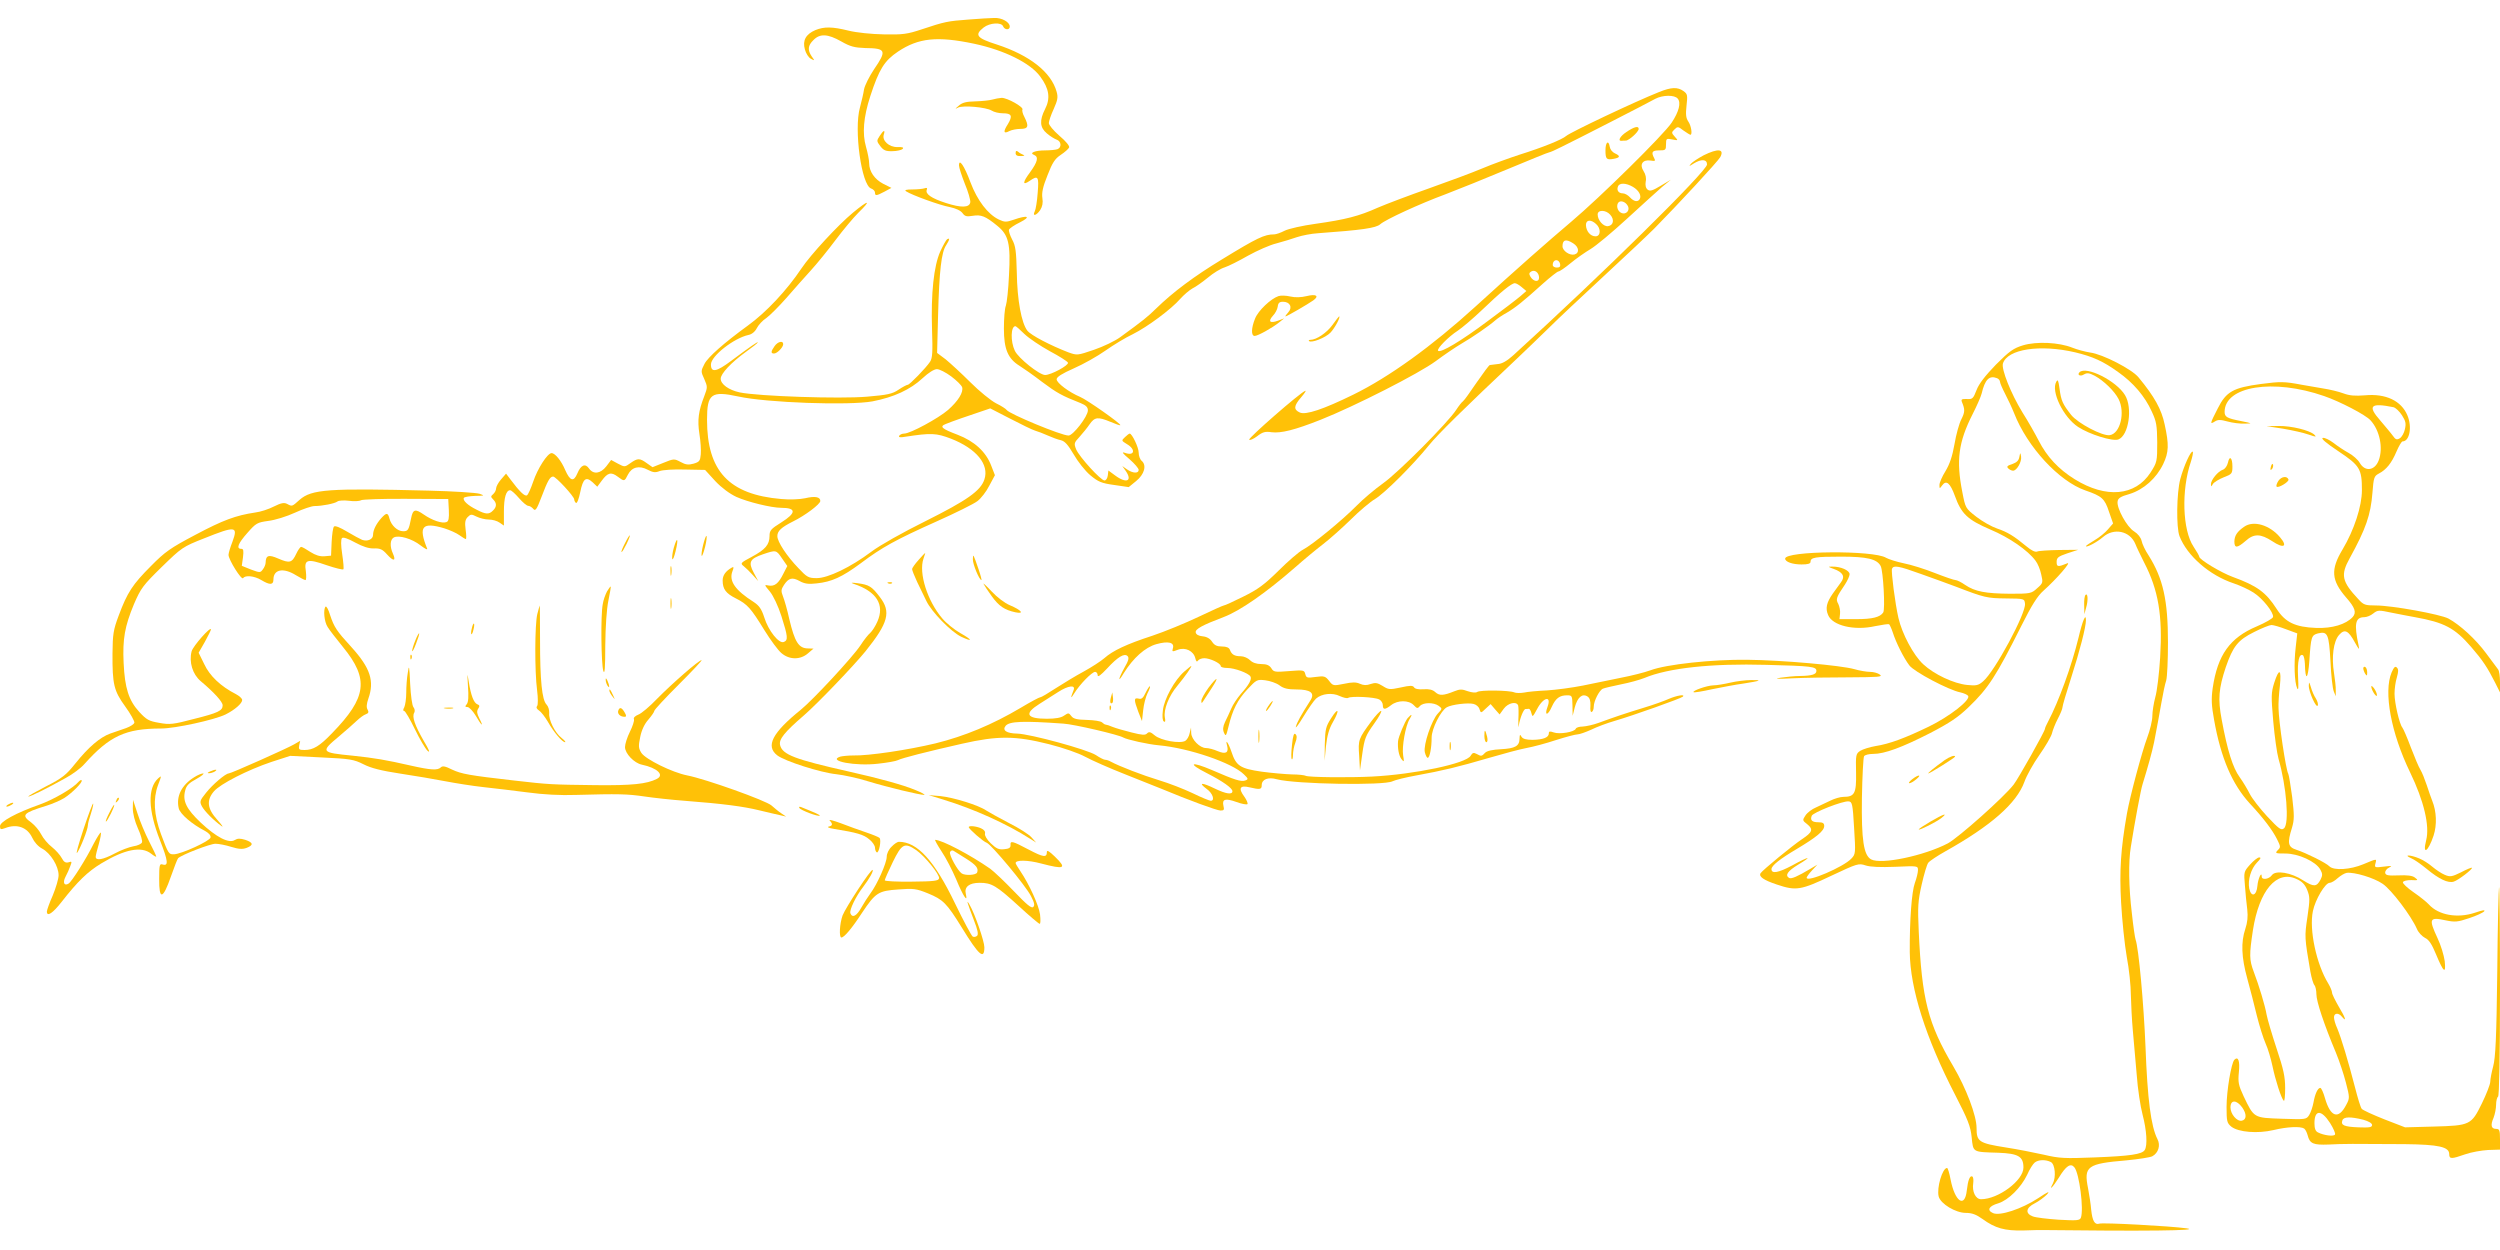 <?xml version="1.0" standalone="no"?>
<!DOCTYPE svg PUBLIC "-//W3C//DTD SVG 20010904//EN"
 "http://www.w3.org/TR/2001/REC-SVG-20010904/DTD/svg10.dtd">
<svg version="1.0" xmlns="http://www.w3.org/2000/svg"
 width="1280pt" height="640pt" viewBox="0 0 1280 640"
 preserveAspectRatio="xMidYMid meet">
<g transform="translate(0,640) scale(0.1,-0.1)"
fill="#ffc107" stroke="none">
<path d="M4960 6300 c-108 -8 -123 -11 -240 -50 -75 -25 -98 -28 -195 -26 -62
1 -140 9 -180 19 -85 21 -125 21 -170 3 -49 -21 -67 -53 -54 -99 5 -20 19 -42
31 -48 20 -11 20 -10 4 12 -22 33 -20 56 9 84 33 34 73 32 142 -7 47 -27 69
-32 123 -34 107 -1 111 -13 45 -109 -24 -36 -47 -82 -51 -102 -3 -21 -13 -63
-21 -93 -32 -113 8 -399 57 -415 11 -4 20 -13 20 -21 0 -18 7 -17 49 5 l35 19
-42 21 c-44 23 -72 63 -72 106 0 15 -7 52 -16 83 -20 69 -13 152 22 260 45
138 72 181 142 228 105 70 201 80 390 40 155 -33 288 -99 338 -168 46 -62 53
-111 25 -166 -30 -59 -27 -95 9 -125 16 -14 39 -28 50 -32 24 -8 27 -40 4 -49
-9 -3 -37 -6 -62 -6 -53 0 -84 -13 -58 -23 25 -10 19 -35 -20 -89 -39 -52 -40
-70 -2 -44 43 30 48 23 41 -61 -3 -43 -10 -86 -15 -95 -14 -28 9 -22 28 7 11
17 15 37 11 61 -4 26 2 57 26 116 25 65 38 85 68 105 21 14 40 31 43 38 3 8
-18 33 -50 60 -30 26 -54 55 -54 65 0 9 11 42 25 72 20 45 23 60 15 88 -28
101 -138 187 -306 242 -104 33 -116 49 -68 87 32 25 92 28 100 6 8 -19 34 -20
34 -1 0 23 -41 46 -80 44 -19 0 -78 -4 -130 -8z"/>
<path d="M8495 5929 c-128 -51 -454 -206 -476 -225 -20 -18 -118 -58 -239 -96
-52 -17 -138 -48 -190 -70 -52 -22 -176 -68 -275 -103 -99 -35 -216 -79 -260
-98 -98 -44 -165 -61 -320 -83 -66 -9 -137 -25 -157 -35 -21 -11 -45 -19 -54
-19 -50 0 -86 -17 -269 -129 -140 -85 -249 -166 -336 -251 -44 -43 -65 -60
-183 -146 -27 -20 -88 -49 -135 -65 -85 -29 -86 -29 -131 -13 -93 36 -191 87
-210 111 -30 39 -52 156 -54 298 -3 110 -6 136 -24 169 -11 21 -18 43 -16 50
3 7 28 24 57 38 59 30 38 38 -33 13 -38 -13 -46 -13 -76 1 -56 27 -110 97
-145 190 -32 86 -59 125 -59 87 0 -11 14 -53 30 -94 17 -40 29 -83 28 -94 -4
-29 -46 -30 -126 -4 -74 24 -105 46 -97 67 4 10 0 12 -11 8 -8 -3 -37 -6 -62
-6 -34 0 -43 -3 -32 -10 29 -19 172 -71 222 -80 33 -7 56 -18 66 -31 12 -17
21 -19 52 -14 43 7 65 -1 126 -51 58 -47 69 -91 60 -254 -3 -71 -11 -141 -16
-155 -6 -14 -10 -67 -10 -117 0 -105 20 -154 80 -191 19 -12 71 -48 115 -82
75 -56 101 -71 198 -109 27 -11 37 -21 37 -37 0 -31 -76 -129 -99 -129 -37 0
-304 111 -317 131 -3 5 -27 21 -54 34 -27 14 -86 62 -132 108 -46 46 -103 98
-126 117 l-44 33 5 196 c6 224 17 320 41 355 18 29 21 40 5 31 -5 -4 -21 -32
-35 -63 -33 -74 -48 -214 -42 -399 4 -116 2 -147 -10 -165 -21 -32 -105 -118
-114 -118 -5 0 -26 -11 -47 -25 -32 -22 -57 -27 -162 -36 -137 -12 -557 2
-652 22 -56 12 -97 42 -97 70 0 26 54 83 127 136 34 24 63 47 63 50 0 5 -38
-21 -137 -95 -76 -57 -103 -61 -103 -18 0 43 118 135 192 151 17 3 34 17 43
35 8 16 30 40 49 52 18 13 64 59 102 102 38 44 95 108 126 142 31 34 88 104
126 155 39 52 91 114 116 139 70 68 55 69 -27 1 -75 -62 -216 -214 -264 -286
-75 -112 -180 -224 -274 -292 -121 -88 -204 -161 -222 -196 -19 -37 -19 -39
-1 -78 17 -39 17 -42 0 -87 -30 -77 -36 -122 -25 -194 6 -36 9 -84 7 -104 -3
-34 -7 -39 -37 -48 -26 -7 -40 -6 -67 9 -32 17 -34 17 -88 -5 l-55 -22 -30 21
c-36 26 -46 26 -83 0 -29 -21 -30 -21 -64 -3 l-35 19 -25 -33 c-30 -38 -66
-42 -88 -11 -19 28 -42 19 -60 -25 -19 -45 -37 -39 -62 17 -20 48 -52 87 -70
87 -21 0 -72 -80 -94 -146 -12 -35 -26 -67 -32 -70 -11 -7 -38 19 -85 82 l-22
29 -26 -30 c-14 -16 -25 -37 -25 -46 0 -9 -7 -22 -15 -29 -13 -11 -13 -14 0
-27 19 -19 19 -38 -1 -57 -20 -21 -37 -20 -83 4 -47 23 -73 48 -66 61 4 5 30
9 58 10 49 1 50 1 22 11 -16 5 -133 13 -260 16 -514 13 -599 7 -661 -47 -39
-35 -38 -35 -64 -21 -15 8 -31 5 -67 -13 -27 -14 -70 -28 -96 -31 -100 -15
-165 -39 -306 -114 -129 -68 -156 -87 -228 -160 -94 -94 -121 -135 -165 -253
-28 -74 -31 -97 -32 -194 -1 -159 7 -192 65 -272 27 -37 48 -75 47 -83 -2 -8
-21 -20 -43 -28 -22 -8 -58 -20 -81 -28 -52 -19 -111 -69 -179 -154 -47 -59
-67 -74 -149 -116 -52 -27 -93 -50 -91 -52 4 -4 96 41 192 95 35 19 78 51 95
71 129 144 211 182 393 182 71 0 273 44 330 72 48 24 85 57 85 74 0 8 -15 21
-32 30 -78 40 -134 93 -162 153 l-29 59 32 56 c17 31 31 59 31 63 0 19 -92
-85 -99 -112 -14 -55 5 -117 46 -152 68 -57 113 -106 113 -124 0 -28 -23 -39
-147 -70 -106 -28 -124 -30 -178 -20 -53 9 -65 16 -102 56 -54 59 -74 122 -80
250 -6 124 6 189 53 302 35 81 46 96 142 190 102 99 106 103 218 147 160 64
174 63 144 -18 -11 -28 -20 -58 -20 -67 0 -24 67 -132 75 -119 10 16 57 12 93
-10 43 -26 62 -26 62 3 0 52 51 62 115 22 22 -13 44 -25 49 -25 4 0 5 20 2 45
-10 61 7 66 107 31 44 -15 82 -24 85 -21 3 3 0 38 -6 78 -7 46 -7 75 -1 82 6
6 30 -2 68 -23 39 -21 70 -31 96 -30 31 1 43 -4 67 -31 33 -37 47 -34 30 4
-17 37 -15 72 4 83 25 14 94 -6 138 -41 21 -16 36 -24 33 -16 -46 114 -26 138
88 104 28 -9 62 -24 77 -35 15 -11 30 -20 33 -20 3 0 3 22 -1 48 -5 38 -2 52
11 65 15 15 19 15 45 2 16 -8 44 -15 62 -15 19 0 44 -7 56 -16 l22 -15 0 71
c0 72 11 110 32 110 6 0 26 -18 45 -40 19 -22 40 -40 48 -40 7 0 18 -7 25 -15
11 -14 18 -4 43 62 31 82 43 103 59 103 14 0 108 -102 108 -117 0 -6 4 -14 9
-18 6 -3 15 22 22 56 14 69 29 81 64 49 l23 -22 23 31 c30 41 48 46 81 21 35
-26 35 -26 53 10 20 39 58 48 101 25 27 -14 39 -16 61 -7 15 6 74 10 130 8
l103 -2 52 -57 c33 -35 74 -65 108 -81 57 -26 180 -56 230 -56 78 0 78 -26 0
-75 -53 -33 -60 -41 -60 -69 0 -45 -22 -70 -91 -107 -58 -31 -60 -33 -41 -48
11 -9 32 -29 47 -46 l27 -30 -23 43 c-29 54 -20 71 47 94 68 23 68 23 98 -21
l27 -39 -20 -39 c-25 -51 -45 -66 -75 -61 -24 5 -24 5 6 -31 17 -21 42 -73 59
-126 33 -104 35 -123 12 -132 -25 -10 -79 58 -100 126 -14 43 -26 60 -53 78
-96 61 -129 108 -110 158 8 20 7 25 -3 19 -32 -18 -47 -40 -47 -66 0 -44 16
-66 68 -92 59 -30 76 -49 146 -163 31 -50 70 -103 87 -117 41 -35 97 -35 136
-1 l28 24 -27 1 c-49 0 -69 33 -97 151 -10 46 -25 98 -32 115 -11 28 -10 36 5
59 24 36 42 41 80 20 25 -14 46 -17 87 -12 77 8 130 32 226 103 109 82 178
120 390 215 96 43 189 89 207 103 18 13 46 49 61 79 l29 54 -19 49 c-27 71
-86 125 -172 158 -82 31 -94 42 -61 55 31 13 123 45 181 64 l47 16 103 -53
c56 -29 113 -57 127 -61 14 -4 43 -15 65 -25 22 -10 52 -21 67 -24 20 -5 36
-23 65 -72 21 -37 59 -85 85 -107 41 -34 57 -41 122 -50 l75 -11 38 31 c42 34
55 80 29 103 -9 7 -16 26 -16 43 0 26 -34 97 -46 97 -3 0 -14 -8 -24 -18 -19
-18 -19 -18 10 -36 46 -27 39 -62 -9 -45 -20 7 -16 0 22 -32 26 -23 47 -47 47
-55 0 -19 -30 -18 -60 3 l-24 17 17 -24 c37 -53 5 -68 -54 -24 l-34 25 -3 -25
c-2 -15 -9 -26 -17 -26 -19 0 -129 121 -145 159 -12 30 -11 34 17 64 16 18 40
47 52 65 26 37 42 39 107 12 26 -11 48 -19 50 -17 6 6 -170 130 -206 145 -55
23 -120 71 -120 90 0 12 27 29 88 56 48 21 121 62 162 91 41 29 104 67 140 84
76 38 197 128 243 181 18 20 46 44 62 53 17 8 53 34 80 56 27 23 65 46 85 52
19 6 73 33 120 60 47 26 112 55 146 63 33 9 80 23 105 32 24 8 73 18 109 20
220 16 295 26 317 46 27 24 203 105 333 153 63 24 207 82 319 129 113 47 208
86 213 86 4 0 34 13 65 29 74 36 439 223 478 245 38 20 99 21 115 1 18 -21 6
-67 -31 -123 -42 -63 -366 -382 -514 -507 -124 -105 -273 -236 -490 -434 -224
-204 -442 -361 -625 -451 -155 -76 -245 -106 -275 -92 -33 15 -31 34 7 78 18
21 27 35 21 33 -25 -8 -293 -242 -287 -250 3 -5 21 3 40 17 28 22 42 26 74 21
49 -6 118 11 252 64 174 69 504 237 589 300 43 32 102 72 131 89 57 33 141 91
173 119 11 10 38 28 60 40 44 26 82 56 185 149 38 34 74 62 79 62 6 0 34 19
63 43 29 24 75 56 102 72 27 16 110 85 185 154 75 69 157 143 181 164 l45 37
-52 -31 c-43 -26 -55 -29 -67 -20 -10 8 -13 23 -10 41 4 17 0 37 -11 54 -22
34 -5 60 36 54 24 -4 26 -2 18 13 -16 30 -10 39 26 39 33 0 35 2 35 31 0 30 2
31 32 25 31 -6 31 -6 13 14 -17 19 -18 22 -2 37 16 16 19 16 46 -5 17 -12 33
-22 36 -22 11 0 4 47 -11 68 -12 18 -14 36 -9 81 6 54 5 60 -16 75 -30 21 -62
20 -124 -5z m-134 -486 c30 -18 45 -45 34 -63 -10 -16 -30 -12 -50 10 -10 11
-26 20 -36 20 -22 0 -33 16 -25 35 7 20 41 19 77 -2z m-28 -95 c16 -24 -8 -51
-34 -37 -19 10 -25 39 -12 53 11 11 35 3 46 -16z m-89 -47 c23 -25 17 -55 -11
-59 -23 -3 -53 30 -53 60 0 25 42 24 64 -1z m-72 -48 c26 -23 24 -63 -3 -63
-26 0 -48 26 -49 58 0 27 25 30 52 5z m-117 -99 c30 -19 33 -50 6 -57 -25 -6
-61 19 -61 42 0 34 18 39 55 15z m-67 -107 c2 -12 -3 -17 -17 -17 -12 0 -21 6
-21 13 0 31 32 34 38 4z m-108 -69 c0 -24 -28 -21 -44 5 -8 14 -8 20 4 27 18
11 40 -6 40 -32z m-89 -48 l24 -20 -30 -26 c-16 -14 -92 -72 -168 -128 -136
-102 -242 -165 -254 -152 -9 9 54 73 101 103 21 14 78 62 125 107 96 92 150
136 167 136 7 0 22 -9 35 -20z m-2546 -240 c23 -22 81 -61 130 -88 49 -26 90
-52 93 -59 4 -14 -87 -63 -117 -63 -29 0 -137 86 -155 124 -23 48 -21 126 3
126 3 0 24 -18 46 -40z m-375 -217 c28 -21 52 -45 56 -55 8 -26 -20 -71 -72
-117 -50 -43 -193 -121 -225 -121 -10 0 -21 -5 -25 -11 -5 -8 5 -10 32 -5 132
20 157 19 233 -10 130 -51 197 -132 171 -209 -19 -58 -89 -107 -303 -214 -115
-57 -234 -124 -276 -156 -105 -79 -222 -135 -279 -135 -42 0 -50 4 -94 51 -59
61 -108 135 -108 164 0 26 20 45 80 75 63 31 140 89 140 105 0 21 -27 26 -78
14 -27 -6 -79 -8 -122 -4 -268 23 -380 143 -380 406 0 133 21 149 160 119 144
-32 568 -47 687 -25 109 21 194 60 257 119 30 28 59 46 73 46 13 0 46 -17 73
-37z m-2572 -684 c2 -43 -1 -58 -12 -62 -22 -9 -74 9 -117 39 -43 30 -55 27
-64 -19 -12 -61 -16 -67 -41 -67 -29 0 -61 30 -70 65 -8 31 -15 31 -41 3 -27
-30 -43 -62 -43 -87 0 -22 -28 -35 -56 -25 -10 4 -45 23 -77 42 -35 21 -61 32
-67 26 -5 -5 -10 -40 -12 -79 l-3 -70 -33 -3 c-24 -2 -46 5 -73 22 -21 14 -42
26 -47 26 -5 0 -16 -16 -25 -35 -22 -47 -34 -50 -92 -25 -50 22 -64 17 -65
-21 0 -8 -6 -24 -14 -34 -13 -18 -15 -18 -61 -1 l-47 19 6 43 c4 35 3 44 -9
44 -27 0 -16 28 32 82 44 50 50 53 107 61 34 4 95 23 136 42 41 19 86 34 100
34 40 0 104 13 117 23 7 6 34 7 60 4 26 -4 54 -2 62 3 7 4 111 8 230 7 l216
-1 3 -56z"/>
<path d="M5080 5890 c-14 -4 -53 -8 -86 -9 -47 -1 -67 -6 -85 -22 -20 -17 -21
-19 -4 -10 27 13 144 2 172 -15 12 -8 38 -14 57 -14 46 0 52 -13 26 -56 -25
-39 -22 -51 8 -35 12 6 37 11 56 11 41 0 45 13 21 61 -9 16 -13 34 -10 38 7
13 -79 61 -107 60 -13 -1 -34 -5 -48 -9z"/>
<path d="M8327 5724 c-33 -22 -46 -47 -24 -45 4 1 13 1 21 1 16 0 66 45 66 60
0 17 -23 11 -63 -16z"/>
<path d="M4504 5704 c-16 -24 -16 -27 3 -52 17 -22 28 -27 62 -26 23 0 47 6
52 11 8 8 0 11 -26 10 -43 -1 -80 33 -70 64 9 27 -2 23 -21 -7z"/>
<path d="M8220 5631 c0 -46 5 -51 43 -44 33 6 34 15 5 28 -13 6 -24 20 -26 33
-6 37 -22 25 -22 -17z"/>
<path d="M5200 5616 c0 -11 8 -16 28 -15 15 0 21 3 12 6 -8 3 -21 10 -27 16
-9 7 -13 5 -13 -7z"/>
<path d="M8723 5605 c-28 -15 -57 -34 -65 -43 -12 -15 -11 -15 14 1 39 24 68
22 68 -5 0 -34 -542 -568 -992 -977 -32 -29 -58 -44 -80 -45 -18 -2 -36 -4
-40 -5 -4 0 -34 -41 -68 -90 -33 -49 -64 -92 -70 -96 -6 -4 -21 -23 -34 -43
-41 -64 -294 -319 -374 -376 -42 -30 -104 -82 -137 -116 -74 -75 -228 -201
-275 -225 -19 -10 -75 -58 -124 -107 -73 -72 -106 -96 -181 -133 -50 -25 -94
-45 -99 -45 -4 0 -62 -26 -129 -58 -67 -32 -174 -76 -237 -97 -132 -43 -202
-76 -246 -115 -17 -15 -65 -46 -105 -68 -41 -22 -105 -61 -144 -86 -38 -25
-73 -46 -79 -46 -5 0 -50 -24 -100 -54 -145 -86 -287 -145 -436 -182 -142 -34
-343 -64 -421 -62 -25 0 -55 -3 -67 -6 -69 -22 79 -50 195 -36 46 5 91 13 100
18 22 11 143 42 328 84 185 42 274 41 445 -2 74 -19 150 -45 187 -65 33 -18
126 -59 205 -90 78 -31 163 -65 188 -75 134 -56 281 -110 299 -110 18 0 20 4
15 24 -8 35 10 40 66 20 27 -10 53 -15 57 -11 3 4 -4 21 -16 38 -32 43 -23 60
26 48 55 -13 63 -11 63 11 0 30 33 43 78 30 95 -25 549 -33 592 -10 12 6 67
20 123 30 132 24 212 43 372 90 72 21 157 44 190 50 33 6 101 24 152 41 50 16
100 29 110 29 10 0 41 11 70 24 28 14 82 34 120 45 96 28 340 115 349 124 14
14 -31 6 -71 -11 -22 -10 -80 -31 -130 -46 -95 -29 -148 -47 -230 -77 -27 -10
-64 -18 -82 -19 -17 0 -33 -5 -35 -11 -6 -17 -84 -30 -113 -19 -20 7 -25 6
-25 -5 0 -21 -29 -32 -83 -33 -34 0 -50 5 -57 16 -8 14 -9 12 -10 -9 0 -39
-22 -51 -95 -55 -42 -2 -71 -8 -81 -18 -18 -19 -20 -19 -44 -6 -15 8 -21 6
-30 -9 -21 -40 -288 -96 -505 -107 -119 -6 -328 -4 -340 4 -5 3 -37 7 -70 7
-33 1 -103 7 -155 14 -110 16 -131 29 -155 102 -16 47 -33 70 -22 30 9 -35 -7
-44 -48 -27 -20 9 -47 16 -60 16 -32 0 -75 44 -76 77 l-1 28 -7 -29 c-3 -16
-13 -33 -22 -39 -26 -16 -125 1 -157 28 -21 18 -29 20 -39 10 -9 -10 -25 -9
-80 5 -37 9 -81 22 -96 28 -16 7 -32 12 -36 12 -4 0 -12 5 -18 11 -7 7 -42 12
-78 13 -52 1 -70 6 -80 20 -13 17 -15 17 -37 2 -15 -11 -44 -16 -88 -16 -105
0 -118 26 -38 76 24 15 67 43 96 61 51 33 90 38 79 10 -17 -42 -16 -48 3 -17
29 47 91 110 107 110 7 0 13 -8 13 -17 0 -12 15 -1 48 34 55 60 89 80 105 64
9 -9 5 -24 -16 -60 -33 -60 -35 -81 -3 -27 48 77 109 132 167 148 61 17 94 9
84 -22 -5 -17 -3 -18 25 -7 39 15 81 -6 90 -43 4 -17 8 -21 14 -12 4 6 18 12
32 12 29 0 84 -26 84 -40 0 -6 15 -10 34 -10 37 0 107 -26 118 -43 9 -14 -7
-43 -49 -90 -18 -21 -41 -55 -49 -75 -9 -20 -23 -52 -32 -69 -11 -24 -12 -39
-5 -55 9 -20 11 -17 23 32 21 87 46 136 97 191 46 49 49 51 91 46 24 -3 57
-14 73 -26 21 -16 43 -21 87 -21 72 0 95 -18 72 -55 -50 -78 -69 -113 -75
-135 -4 -14 13 9 38 50 25 41 54 83 65 93 29 26 84 32 122 13 18 -8 37 -13 43
-9 16 10 136 4 158 -8 11 -5 19 -19 19 -29 0 -25 11 -25 43 0 33 26 90 26 115
0 17 -18 20 -19 32 -5 16 19 70 20 96 1 19 -14 19 -15 -4 -39 -32 -34 -75
-161 -67 -198 4 -16 10 -29 15 -29 10 0 20 51 20 104 0 45 47 138 78 155 25
14 108 24 136 17 14 -3 28 -15 31 -27 7 -21 7 -21 32 3 l25 23 23 -27 23 -26
21 29 c22 30 65 40 74 17 2 -7 3 -40 1 -73 -1 -33 0 -46 2 -30 7 41 25 85 35
85 5 0 12 0 17 1 4 0 10 -10 13 -23 5 -21 7 -19 28 20 33 64 77 73 54 12 -17
-46 2 -45 22 1 20 44 40 59 79 59 25 0 26 -3 27 -52 l1 -53 11 44 c14 51 38
72 65 55 12 -8 16 -23 15 -48 -2 -22 1 -34 7 -31 6 3 10 15 10 27 0 29 29 85
47 92 9 4 50 13 92 22 42 8 96 23 121 33 122 51 344 75 623 67 232 -6 257 -9
257 -31 0 -18 -23 -25 -83 -26 -29 0 -74 -5 -102 -9 -35 -6 -17 -7 60 -3 61 3
191 5 289 5 155 1 177 2 161 14 -10 8 -33 14 -50 14 -17 0 -54 6 -81 14 -67
19 -366 46 -549 48 -176 2 -413 -23 -495 -54 -30 -11 -98 -28 -150 -38 -52
-11 -140 -29 -195 -40 -55 -11 -138 -22 -185 -25 -47 -2 -100 -7 -117 -11 -18
-3 -41 -3 -50 1 -25 11 -176 13 -190 2 -7 -5 -27 -3 -48 4 -29 11 -41 11 -68
0 -57 -23 -77 -24 -98 -5 -14 13 -32 17 -61 15 -25 -2 -44 2 -48 10 -7 10 -20
10 -69 -1 -56 -12 -62 -11 -92 8 -26 16 -37 18 -61 10 -21 -8 -37 -7 -55 1
-20 9 -39 9 -81 0 -55 -11 -57 -11 -77 15 -19 24 -25 26 -69 20 -43 -6 -48 -5
-53 15 -5 20 -9 21 -83 15 -73 -6 -79 -5 -91 15 -10 15 -24 21 -51 21 -25 0
-45 7 -58 20 -11 11 -32 20 -47 20 -33 0 -47 9 -56 33 -4 11 -17 17 -41 17
-25 0 -38 6 -50 24 -10 16 -27 26 -48 28 -21 2 -34 9 -36 20 -3 17 33 37 144
79 84 32 216 124 365 254 44 39 108 92 142 118 34 26 98 83 142 126 44 44 100
91 125 106 50 30 193 173 276 275 46 57 176 185 453 446 40 38 112 107 160
154 47 47 174 166 281 265 107 99 224 209 260 245 124 126 327 345 338 366 22
42 -12 45 -85 9z m-3278 -2910 c53 -3 284 -57 306 -71 19 -11 126 -35 183 -40
153 -14 376 -90 435 -149 23 -22 23 -25 7 -31 -21 -8 -55 3 -170 53 -110 47
-129 36 -26 -16 80 -41 130 -76 130 -92 0 -19 -33 -14 -89 13 -68 33 -89 33
-42 -2 30 -21 43 -60 20 -60 -6 0 -48 17 -93 39 -44 21 -121 51 -171 66 -83
25 -205 72 -247 95 -10 6 -23 10 -30 10 -6 0 -28 11 -47 24 -43 28 -335 108
-403 110 -55 1 -78 17 -59 40 20 23 88 26 296 11z"/>
<path d="M6690 4884 c-28 -7 -59 -8 -84 -2 -21 5 -48 6 -60 2 -39 -13 -104
-74 -120 -115 -20 -49 -21 -89 -2 -89 16 0 90 41 126 70 l25 20 -32 -12 c-41
-15 -52 -4 -26 25 12 12 23 33 25 47 2 19 9 25 27 25 36 0 50 -29 27 -54 -11
-12 -17 -21 -14 -21 7 0 115 63 142 82 32 23 15 34 -34 22z"/>
<path d="M6822 4736 c-29 -40 -82 -76 -113 -76 -7 0 -10 -3 -7 -6 12 -12 85
17 110 43 23 24 54 83 44 83 -1 0 -17 -20 -34 -44z"/>
<path d="M3966 4628 c-20 -28 -20 -38 -3 -38 16 0 47 32 47 48 0 20 -28 13
-44 -10z"/>
<path d="M10358 4632 c-49 -15 -69 -29 -139 -99 -55 -57 -87 -98 -99 -130 -17
-44 -21 -48 -50 -46 -26 1 -30 -2 -25 -15 16 -39 16 -51 -3 -89 -11 -21 -27
-79 -35 -127 -11 -63 -25 -103 -46 -138 -17 -27 -31 -59 -31 -71 0 -20 1 -20
14 -2 21 29 41 12 65 -54 33 -92 65 -122 181 -172 98 -41 193 -107 232 -160
11 -14 24 -45 29 -70 10 -42 9 -45 -21 -71 -29 -27 -35 -28 -138 -28 -125 1
-180 11 -230 45 -20 14 -42 25 -50 25 -7 0 -54 16 -105 36 -50 20 -123 43
-160 50 -38 8 -78 21 -90 28 -63 40 -517 36 -517 -4 0 -17 38 -30 84 -30 33 0
46 4 46 14 0 22 24 26 156 26 133 0 184 -12 203 -48 13 -24 24 -222 13 -238
-16 -24 -55 -34 -137 -34 l-87 0 3 28 c2 15 -3 37 -9 50 -14 24 -10 34 34 99
13 20 24 44 24 53 0 20 -47 40 -89 39 -24 0 -23 -1 8 -12 47 -17 59 -39 37
-68 -9 -13 -28 -39 -42 -58 -32 -46 -39 -75 -24 -110 22 -54 133 -81 240 -57
36 7 68 12 72 10 3 -2 12 -21 19 -42 16 -51 56 -131 85 -169 25 -33 201 -126
261 -138 18 -4 36 -12 40 -18 13 -21 -96 -106 -201 -157 -122 -59 -202 -89
-274 -100 -29 -5 -64 -16 -77 -24 -23 -15 -24 -20 -22 -112 2 -106 -7 -124
-65 -124 -16 0 -46 -9 -66 -19 -20 -10 -54 -26 -74 -35 -20 -8 -45 -27 -54
-41 -16 -24 -16 -26 9 -45 32 -26 27 -41 -26 -76 -48 -32 -203 -159 -213 -175
-10 -17 15 -35 84 -58 98 -33 122 -29 278 45 134 63 140 65 176 53 25 -8 75
-10 152 -7 115 5 116 5 116 -17 0 -12 -7 -42 -16 -66 -16 -44 -27 -190 -26
-354 2 -187 82 -440 232 -730 66 -128 79 -161 85 -218 8 -78 3 -75 136 -79
103 -4 129 -19 129 -76 0 -66 -129 -162 -217 -162 -28 0 -47 39 -40 83 2 15 0
30 -4 33 -13 8 -23 -18 -29 -71 -10 -93 -61 -58 -83 56 -6 32 -14 59 -18 59
-24 0 -54 -102 -43 -146 10 -38 87 -84 139 -84 31 0 53 -8 85 -31 66 -48 114
-61 210 -59 47 2 101 3 120 2 480 -6 801 -3 715 9 -87 12 -427 30 -446 24 -24
-8 -36 14 -42 70 -2 28 -10 77 -16 110 -23 114 -5 127 197 144 61 6 121 15
132 21 31 17 43 56 26 88 -33 65 -51 203 -61 472 -9 219 -35 507 -51 550 -3 8
-12 69 -19 135 -16 132 -18 263 -5 340 20 126 51 293 60 320 27 87 49 166 59
215 20 105 22 115 37 200 8 47 19 99 25 116 5 17 9 104 9 195 0 216 -25 327
-99 445 -17 25 -33 59 -36 75 -4 17 -19 36 -38 48 -37 22 -90 119 -85 153 2
17 15 26 62 39 71 22 137 80 172 154 28 59 30 98 7 202 -16 77 -52 142 -133
240 -33 42 -185 120 -248 128 -26 4 -67 15 -92 25 -67 27 -182 33 -252 12z
m267 -36 c91 -22 144 -46 220 -101 77 -54 137 -124 172 -202 24 -51 27 -71 28
-158 0 -98 -1 -102 -34 -154 -78 -121 -228 -134 -388 -35 -84 52 -143 116
-185 198 -17 33 -54 99 -84 146 -58 95 -108 220 -99 249 23 74 191 99 370 57z
m-401 -132 c9 -3 16 -12 16 -19 0 -6 12 -34 26 -61 14 -27 35 -71 46 -99 68
-174 230 -349 365 -396 84 -29 99 -41 121 -109 l21 -60 -26 -30 c-14 -17 -45
-42 -69 -56 -24 -14 -44 -28 -44 -30 0 -10 57 20 87 46 56 49 138 32 166 -35
6 -16 27 -59 45 -95 73 -141 95 -271 82 -486 -5 -82 -16 -174 -25 -204 -8 -30
-15 -74 -15 -96 0 -23 -12 -73 -26 -110 -27 -72 -89 -303 -104 -389 -32 -182
-39 -293 -30 -455 5 -91 18 -216 29 -279 12 -62 21 -150 21 -195 1 -44 5 -126
10 -181 5 -55 14 -158 20 -228 5 -71 19 -163 30 -204 21 -80 26 -158 11 -181
-13 -22 -76 -31 -257 -38 -153 -6 -180 -5 -260 14 -49 11 -136 28 -194 37
-139 22 -150 30 -150 100 0 63 -53 203 -119 315 -130 220 -161 342 -177 690
-6 129 -4 156 15 241 12 53 27 104 34 112 7 9 46 35 87 58 234 131 365 246
405 356 11 32 46 94 77 138 31 44 60 94 64 110 4 17 17 50 30 75 13 25 24 51
24 59 0 8 20 76 44 150 45 140 76 261 76 296 0 38 -17 -1 -38 -90 -35 -144
-102 -328 -156 -430 -9 -16 -16 -33 -16 -37 0 -12 -136 -254 -160 -285 -50
-65 -282 -271 -337 -301 -120 -63 -341 -110 -393 -82 -38 21 -50 99 -47 315 2
111 7 206 11 213 4 7 25 12 47 12 58 0 147 33 292 107 100 52 143 81 196 132
102 98 141 159 271 418 52 104 82 152 113 179 68 61 144 149 122 140 -49 -20
-55 -19 -55 7 0 22 8 28 55 44 l55 18 -98 -1 c-53 -1 -104 -4 -112 -8 -10 -4
-30 6 -55 27 -64 53 -97 73 -150 91 -27 9 -75 36 -106 60 -56 44 -56 44 -72
127 -32 162 -20 255 53 399 21 41 42 89 46 105 17 72 39 94 78 79z m-388
-1003 c60 -21 141 -51 179 -65 145 -56 159 -59 255 -60 95 -1 95 -1 98 -27 6
-48 -155 -347 -214 -397 -24 -21 -35 -24 -82 -19 -69 7 -169 54 -225 106 -50
46 -108 155 -127 237 -17 74 -38 237 -33 252 8 19 33 15 149 -27z m-343 -1300
c8 -129 8 -134 -14 -157 -40 -43 -229 -124 -229 -98 0 4 12 21 28 38 l27 29
-37 -22 c-64 -38 -97 -53 -108 -46 -22 14 -7 35 45 67 79 47 60 46 -29 -3 -71
-38 -106 -44 -106 -19 0 18 43 52 129 103 102 61 141 93 141 118 0 14 -7 19
-29 19 -33 0 -44 10 -35 33 6 17 159 77 189 74 18 -2 21 -12 28 -136z m1008
-1711 c21 -12 27 -77 9 -111 -22 -40 1 -17 31 31 37 61 61 77 80 53 25 -30 49
-216 33 -258 -6 -14 -20 -15 -113 -10 -58 4 -118 11 -133 17 -40 15 -36 44 10
67 20 10 48 31 62 45 18 20 6 15 -45 -19 -84 -55 -196 -92 -231 -76 -33 15
-21 36 27 50 52 16 117 81 148 146 12 28 30 56 39 63 19 15 56 16 83 2z"/>
<path d="M10647 4494 c-14 -14 5 -23 23 -11 16 9 26 8 55 -7 46 -25 101 -78
122 -119 35 -68 9 -177 -45 -185 -37 -6 -164 61 -198 104 -43 55 -51 72 -59
133 -6 44 -9 51 -17 36 -28 -49 36 -181 112 -231 58 -38 176 -75 206 -64 53
20 74 162 34 227 -44 73 -199 151 -233 117z"/>
<path d="M10339 4060 c-3 -18 -14 -28 -36 -36 -26 -8 -30 -13 -21 -22 7 -7 18
-12 25 -12 19 0 45 46 41 72 -4 23 -4 23 -9 -2z"/>
<path d="M10678 3354 c-5 -4 -8 -28 -7 -53 l1 -46 9 34 c11 36 9 77 -3 65z"/>
<path d="M9955 2507 c-50 -36 -88 -67 -82 -67 8 0 137 81 137 86 0 10 -28 0
-55 -19z"/>
<path d="M9790 2410 c-14 -11 -20 -20 -14 -20 7 0 22 9 35 20 31 25 12 26 -21
0z"/>
<path d="M9883 2193 c-34 -20 -61 -38 -59 -40 4 -5 89 38 115 58 39 31 11 21
-56 -18z"/>
<path d="M11576 4434 c-142 -19 -178 -39 -221 -125 -41 -80 -41 -83 -15 -67
15 10 29 10 65 0 25 -7 64 -12 88 -11 41 1 40 1 -18 13 -72 14 -85 21 -85 47
0 132 249 172 510 81 81 -28 212 -96 237 -124 47 -51 66 -142 42 -205 -20 -53
-70 -60 -97 -13 -9 16 -35 39 -57 51 -22 12 -57 35 -77 51 -21 16 -46 28 -55
26 -12 -2 16 -26 79 -68 111 -74 121 -91 121 -200 0 -82 -40 -204 -99 -303
-62 -103 -58 -158 18 -246 46 -52 54 -77 34 -100 -35 -38 -105 -59 -187 -56
-108 4 -159 29 -203 98 -54 84 -100 118 -224 163 -60 22 -172 89 -172 104 0 4
-13 27 -29 51 -57 85 -63 290 -14 434 8 25 13 49 10 52 -9 9 -46 -73 -64 -140
-19 -73 -21 -247 -4 -292 39 -101 154 -201 278 -242 33 -11 78 -32 101 -47 46
-29 104 -102 100 -125 -2 -8 -39 -29 -83 -48 -138 -58 -201 -146 -226 -316 -8
-57 -6 -90 7 -162 35 -197 93 -331 184 -430 69 -74 115 -135 138 -181 19 -38
20 -42 4 -57 -15 -16 -12 -17 39 -17 67 0 156 -41 179 -82 12 -22 12 -30 1
-52 -20 -37 -34 -38 -88 -4 -62 41 -142 54 -161 27 -15 -21 -52 -26 -52 -7 0
30 -19 -11 -22 -47 -4 -52 -32 -61 -42 -14 -8 44 9 101 40 133 19 19 22 26 11
26 -8 0 -29 -17 -47 -37 -32 -36 -32 -38 -26 -107 3 -39 8 -94 12 -123 4 -36
1 -66 -10 -99 -23 -68 -20 -145 10 -254 14 -52 37 -138 49 -190 13 -52 33
-116 45 -143 12 -26 27 -78 35 -115 15 -72 45 -166 58 -178 4 -4 7 25 7 64 0
58 -8 97 -44 204 -24 73 -47 151 -51 173 -8 47 -39 149 -66 220 -23 61 -23 87
-4 213 32 203 121 308 222 262 30 -13 44 -28 56 -57 14 -35 14 -49 1 -138 -15
-100 -15 -104 15 -279 6 -33 15 -64 21 -70 5 -5 10 -27 10 -47 0 -36 39 -154
100 -299 17 -41 40 -110 51 -153 20 -77 20 -80 1 -115 -39 -75 -80 -62 -108
35 -8 29 -19 53 -24 53 -13 0 -27 -30 -35 -75 -4 -22 -14 -51 -22 -64 -15 -23
-17 -23 -140 -19 -145 5 -142 3 -196 116 -26 56 -29 71 -24 122 6 57 -3 84
-23 64 -16 -17 -40 -159 -40 -241 0 -75 2 -83 25 -102 37 -28 134 -36 215 -17
70 17 138 20 157 8 6 -4 14 -19 18 -34 11 -44 29 -51 108 -48 74 4 121 4 390
2 173 -2 227 -14 227 -51 0 -26 11 -26 82 -1 31 11 83 20 117 22 l61 2 0 53
c0 46 -3 53 -19 53 -26 0 -31 18 -14 57 7 18 13 48 13 67 0 19 5 38 10 41 6 4
10 196 10 542 0 295 -2 534 -5 532 -2 -3 -7 -198 -9 -435 -4 -339 -9 -440 -21
-484 -8 -30 -15 -66 -15 -80 -1 -14 -20 -63 -43 -110 -54 -110 -60 -113 -247
-118 l-146 -4 -106 41 c-58 23 -111 47 -116 54 -6 7 -21 57 -35 112 -34 132
-70 251 -90 299 -10 21 -17 47 -17 57 0 23 23 25 40 4 27 -32 19 -6 -15 50
-19 33 -35 65 -35 73 0 8 -9 29 -19 46 -61 99 -99 276 -79 371 12 59 63 145
86 145 9 0 27 11 41 24 15 13 35 25 46 27 38 5 139 -25 184 -56 45 -30 147
-165 176 -232 7 -17 26 -37 41 -45 20 -9 35 -32 56 -83 39 -94 52 -105 45 -36
-4 29 -20 83 -37 118 -46 99 -42 109 41 91 48 -10 62 -9 121 11 37 12 71 28
77 35 7 9 -9 6 -47 -7 -90 -30 -187 -13 -237 43 -11 12 -46 40 -78 62 -32 22
-56 45 -54 51 2 7 21 11 43 11 35 -2 37 -1 18 13 -13 10 -39 13 -84 11 -53 -2
-65 0 -68 13 -1 8 7 21 20 27 19 9 14 10 -26 5 -47 -6 -49 -5 -44 15 7 27 10
27 -62 -3 -67 -28 -150 -33 -173 -11 -17 18 -120 69 -169 85 -44 14 -48 34
-23 113 12 41 12 63 1 157 -8 60 -17 114 -20 119 -12 19 -49 266 -50 337 -1
22 2 73 7 113 9 87 -4 94 -29 16 -16 -51 -16 -69 -5 -197 7 -78 19 -164 27
-192 41 -142 56 -333 28 -356 -14 -12 -25 -4 -86 61 -38 41 -78 93 -89 115
-11 22 -34 61 -52 86 -35 48 -63 137 -92 295 -20 105 -15 160 21 268 37 107
62 139 145 180 39 20 80 36 89 36 10 0 44 -10 75 -22 l57 -21 -8 -71 c-10 -85
-6 -179 7 -209 7 -16 8 2 5 59 -4 78 6 120 25 109 5 -4 9 -23 10 -43 2 -92 16
-83 23 16 8 123 11 130 44 139 50 12 56 -3 64 -143 3 -71 11 -140 17 -154 l10
-25 0 30 c1 17 -4 57 -9 90 -13 81 -3 161 26 194 29 33 48 23 82 -40 21 -37
23 -39 18 -14 -24 111 -17 145 29 145 12 0 33 8 46 19 23 18 28 18 94 4 39 -8
93 -18 120 -23 150 -27 203 -55 287 -152 59 -68 84 -106 123 -183 l25 -50 0
53 c0 29 -4 58 -10 65 -5 7 -33 44 -61 82 -53 72 -134 146 -193 178 -42 22
-289 67 -372 67 -55 0 -63 3 -90 33 -84 90 -91 123 -44 208 83 151 108 222
117 337 6 76 8 84 32 97 39 20 66 54 91 113 12 28 26 52 31 52 36 0 50 74 25
133 -31 75 -111 113 -217 103 -51 -4 -79 -2 -111 10 -24 9 -70 20 -103 25 -33
6 -82 14 -110 19 -90 17 -109 17 -209 4z m679 -119 c11 -3 30 -21 43 -41 19
-30 22 -42 15 -72 -4 -19 -16 -40 -26 -46 -15 -9 -22 -7 -35 12 -9 13 -39 48
-65 79 -67 76 -50 92 68 68z m-775 -3585 c24 -34 23 -63 -2 -68 -25 -5 -58 34
-58 68 0 40 31 40 60 0z m450 -80 c17 -27 29 -54 25 -59 -6 -11 -58 -4 -87 11
-13 6 -18 21 -18 47 0 70 35 71 80 1z m170 17 c28 -8 45 -18 45 -27 0 -12 -13
-14 -70 -12 -74 3 -91 11 -82 36 7 19 42 19 107 3z"/>
<path d="M11690 4205 c47 -8 105 -21 130 -30 37 -13 42 -13 30 -1 -24 23 -118
46 -184 45 l-61 -1 85 -13z"/>
<path d="M11407 4031 c-4 -17 -15 -32 -26 -36 -25 -8 -61 -52 -61 -74 1 -14 2
-14 10 1 6 9 30 24 55 34 42 16 45 19 45 55 0 46 -15 59 -23 20z"/>
<path d="M11627 4011 c-4 -17 -3 -21 5 -13 5 5 8 16 6 23 -3 8 -7 3 -11 -10z"/>
<path d="M11666 3939 c-8 -12 -13 -26 -10 -30 6 -11 65 24 61 36 -7 19 -35 16
-51 -6z"/>
<path d="M11490 3703 c-36 -25 -49 -45 -50 -75 0 -36 14 -35 57 2 43 39 77 38
137 -1 58 -39 81 -28 40 20 -53 63 -136 88 -184 54z"/>
<path d="M3200 3619 c-12 -23 -20 -43 -18 -45 3 -2 14 17 26 41 27 56 20 60
-8 4z"/>
<path d="M3600 3610 c-7 -28 -10 -53 -7 -56 2 -3 10 18 17 46 7 28 10 53 7 56
-2 3 -10 -18 -17 -46z"/>
<path d="M3450 3596 c-7 -24 -10 -50 -8 -58 3 -7 10 11 17 40 16 65 9 80 -9
18z"/>
<path d="M4703 3533 c-18 -20 -33 -41 -33 -47 0 -6 12 -36 26 -66 15 -30 36
-74 47 -97 26 -55 125 -157 178 -183 62 -29 59 -17 -5 19 -31 18 -72 51 -91
74 -77 90 -122 233 -97 306 6 17 10 31 9 30 -1 0 -17 -16 -34 -36z"/>
<path d="M4981 3537 c-1 -25 33 -107 44 -107 2 0 -4 24 -14 53 -28 82 -29 84
-30 54z"/>
<path d="M3433 3475 c0 -22 2 -30 4 -17 2 12 2 30 0 40 -3 9 -5 -1 -4 -23z"/>
<path d="M4370 3411 c118 -39 161 -107 122 -194 -10 -23 -27 -49 -36 -57 -10
-8 -33 -37 -51 -65 -39 -59 -241 -277 -305 -329 -146 -118 -181 -186 -121
-233 38 -30 223 -89 303 -97 37 -4 111 -20 165 -37 98 -30 262 -69 285 -69 7
1 -13 12 -45 25 -63 26 -181 59 -342 95 -275 62 -339 86 -351 135 -7 30 22 66
124 154 68 59 251 250 313 326 118 147 132 202 74 278 -42 55 -55 63 -115 71
-30 4 -37 3 -20 -3z"/>
<path d="M4548 3413 c7 -3 16 -2 19 1 4 3 -2 6 -13 5 -11 0 -14 -3 -6 -6z"/>
<path d="M5036 3410 c4 -8 23 -37 42 -63 36 -50 65 -70 121 -82 48 -10 31 11
-28 36 -27 11 -66 41 -95 72 -26 28 -45 45 -40 37z"/>
<path d="M3108 3372 c-8 -15 -19 -44 -22 -66 -11 -56 -8 -306 3 -341 7 -22 10
15 10 130 1 98 7 187 16 230 8 38 13 70 12 72 -2 1 -10 -10 -19 -25z"/>
<path d="M3433 3310 c0 -25 2 -35 4 -22 2 12 2 32 0 45 -2 12 -4 2 -4 -23z"/>
<path d="M1667 3294 c-13 -14 -7 -79 11 -105 9 -15 45 -61 79 -103 133 -163
121 -257 -56 -439 -64 -67 -97 -87 -142 -87 -28 0 -31 3 -27 24 l5 23 -31 -18
c-36 -21 -323 -149 -335 -149 -16 0 -83 -57 -116 -99 -32 -40 -34 -45 -21 -70
14 -25 60 -72 101 -101 11 -8 1 6 -22 32 -52 57 -57 100 -18 146 32 38 173
110 295 151 l96 31 160 -8 c147 -7 165 -10 215 -35 39 -20 91 -33 189 -48 74
-11 178 -29 230 -39 52 -10 140 -24 195 -30 55 -6 156 -18 225 -27 80 -11 170
-16 250 -13 215 6 262 5 350 -8 47 -7 139 -17 205 -22 196 -15 302 -29 383
-49 43 -10 91 -22 107 -25 l30 -7 -25 17 c-14 9 -36 28 -50 40 -28 25 -335
135 -432 154 -76 15 -212 82 -234 115 -15 24 -16 34 -6 82 7 35 22 67 42 89
16 19 30 39 30 44 0 6 56 66 125 135 69 69 122 125 117 125 -14 0 -150 -119
-227 -197 -38 -40 -82 -77 -97 -82 -17 -7 -26 -16 -22 -24 2 -8 -7 -36 -21
-64 -14 -28 -25 -63 -25 -78 0 -33 47 -82 86 -90 80 -17 117 -53 77 -73 -51
-26 -127 -34 -313 -32 -233 3 -236 3 -420 24 -227 26 -267 33 -316 56 -34 17
-48 20 -57 11 -16 -16 -51 -14 -153 9 -127 29 -185 39 -299 51 -163 16 -165
19 -69 99 36 30 77 67 92 81 15 14 35 29 45 32 14 5 16 11 9 24 -7 11 -5 30 4
56 32 90 10 157 -86 263 -78 85 -89 103 -110 165 -8 28 -19 47 -23 43z"/>
<path d="M2751 3256 c-13 -53 -14 -292 -1 -391 5 -40 5 -74 0 -80 -6 -7 -2
-15 10 -23 10 -6 31 -33 46 -59 30 -53 73 -103 87 -103 5 0 -2 9 -17 21 -35
27 -68 94 -64 128 1 16 -5 35 -14 44 -23 24 -33 122 -33 330 0 97 -1 177 -1
177 -1 0 -7 -20 -13 -44z"/>
<path d="M2416 3184 c-4 -14 -5 -28 -3 -31 3 -2 8 8 11 23 4 14 5 28 3 31 -3
2 -8 -8 -11 -23z"/>
<path d="M2126 3120 c-9 -22 -16 -46 -16 -53 1 -6 10 10 20 37 11 28 18 51 16
53 -2 2 -11 -14 -20 -37z"/>
<path d="M2101 3034 c0 -11 3 -14 6 -6 3 7 2 16 -1 19 -3 4 -6 -2 -5 -13z"/>
<path d="M2088 2956 c-5 -27 -8 -73 -8 -103 0 -30 -5 -63 -10 -74 -7 -12 -7
-19 -1 -19 6 0 30 -42 55 -93 24 -50 54 -101 65 -111 15 -13 9 3 -19 50 -46
80 -62 125 -49 145 4 8 3 19 -4 28 -7 8 -14 60 -17 120 -4 94 -6 100 -12 57z"/>
<path d="M6064 2962 c-49 -42 -104 -141 -110 -199 -4 -32 -2 -53 5 -57 7 -5 9
2 5 21 -7 40 20 110 65 163 38 46 76 100 70 100 -2 0 -18 -13 -35 -28z"/>
<path d="M12100 2978 c0 -7 5 -20 10 -28 8 -12 10 -11 10 7 0 12 -4 25 -10 28
-5 3 -10 0 -10 -7z"/>
<path d="M12245 2957 c-42 -100 -3 -310 95 -512 70 -145 101 -273 82 -347 -20
-79 10 -60 38 24 18 55 15 124 -7 178 -6 14 -18 50 -28 80 -10 30 -24 65 -32
78 -8 12 -30 64 -49 114 -19 51 -39 97 -44 103 -15 18 -40 126 -40 173 0 25 5
62 12 84 8 29 9 41 0 50 -9 9 -15 2 -27 -25z"/>
<path d="M2396 2887 c4 -53 2 -82 -6 -92 -10 -12 -9 -15 3 -15 9 0 28 -20 43
-45 30 -52 43 -61 18 -13 -12 24 -14 36 -6 49 9 13 8 19 -4 23 -18 7 -33 45
-44 116 -8 49 -8 46 -4 -23z"/>
<path d="M3101 2920 c0 -8 4 -22 9 -30 12 -18 12 -2 0 25 -6 13 -9 15 -9 5z"/>
<path d="M6187 2878 c-20 -28 -37 -58 -36 -67 0 -14 2 -13 12 3 7 10 25 38 41
63 40 61 29 62 -17 1z"/>
<path d="M8860 2905 c-30 -7 -70 -14 -88 -14 -33 -1 -109 -28 -101 -35 2 -3
45 4 94 15 50 10 122 24 160 29 91 14 101 19 40 18 -27 0 -75 -6 -105 -13z"/>
<path d="M11821 2890 c-1 -31 39 -120 46 -102 3 7 -2 23 -10 36 -9 13 -20 39
-25 57 -9 29 -10 30 -11 9z"/>
<path d="M5866 2854 c-13 -28 -21 -35 -36 -31 -25 6 -25 -5 -2 -67 l19 -48 6
55 c3 30 13 69 22 87 9 17 15 34 13 36 -3 2 -12 -12 -22 -32z"/>
<path d="M12141 2885 c0 -18 28 -61 29 -44 0 8 -7 24 -15 35 -8 10 -14 15 -14
9z"/>
<path d="M3120 2864 c0 -6 7 -19 16 -30 14 -18 14 -18 3 6 -14 31 -19 36 -19
24z"/>
<path d="M5688 2830 c-7 -24 -3 -38 8 -28 3 4 4 17 2 30 l-3 23 -7 -25z"/>
<path d="M6503 2798 c-15 -20 -25 -38 -20 -38 3 0 12 11 21 25 17 26 16 35 -1
13z"/>
<path d="M5681 2774 c0 -11 3 -14 6 -6 3 7 2 16 -1 19 -3 4 -6 -2 -5 -13z"/>
<path d="M2278 2773 c12 -2 30 -2 40 0 9 3 -1 5 -23 4 -22 0 -30 -2 -17 -4z"/>
<path d="M3166 2763 c-7 -17 9 -33 32 -33 9 0 10 5 2 19 -15 28 -27 33 -34 14z"/>
<path d="M6815 2722 c-27 -42 -30 -56 -32 -132 l-1 -85 7 75 c6 54 16 89 35
122 37 64 29 81 -9 20z"/>
<path d="M7022 2708 c-67 -91 -69 -96 -63 -178 l4 -75 12 86 c11 78 17 93 60
153 26 36 42 66 36 66 -6 0 -28 -24 -49 -52z"/>
<path d="M7207 2723 c-14 -17 -47 -95 -49 -118 -3 -35 4 -74 17 -91 14 -18 15
-16 9 19 -7 43 12 151 33 185 16 26 12 29 -10 5z"/>
<path d="M6443 2630 c0 -30 2 -43 4 -27 2 15 2 39 0 55 -2 15 -4 2 -4 -28z"/>
<path d="M7600 2632 c0 -18 5 -32 10 -32 6 0 8 11 4 28 -10 39 -14 40 -14 4z"/>
<path d="M6615 2586 c-4 -37 -5 -70 -1 -73 3 -4 6 6 6 22 0 16 5 44 12 62 9
24 9 36 1 44 -8 8 -13 -7 -18 -55z"/>
<path d="M7422 2580 c0 -19 2 -27 5 -17 2 9 2 25 0 35 -3 9 -5 1 -5 -18z"/>
<path d="M1075 2450 c-13 -6 -15 -9 -5 -9 8 0 22 4 30 9 18 12 2 12 -25 0z"/>
<path d="M995 2421 c-65 -40 -94 -98 -80 -159 6 -29 68 -82 134 -116 20 -11
31 -23 29 -34 -3 -18 -147 -84 -187 -86 -27 -1 -29 2 -67 104 -36 98 -41 180
-15 250 19 50 19 51 1 35 -55 -50 -52 -162 9 -317 42 -107 45 -134 13 -124
-15 5 -17 -4 -17 -74 -1 -110 19 -106 60 12 17 48 33 90 37 94 19 18 164 74
191 74 17 0 53 -7 81 -16 39 -12 58 -13 79 -5 36 14 34 27 -7 41 -27 8 -39 8
-54 -1 -30 -19 -94 14 -174 89 -74 70 -94 111 -80 164 6 26 19 39 58 60 27 15
42 28 34 28 -8 0 -28 -8 -45 -19z"/>
<path d="M402 2397 c-27 -32 -126 -90 -198 -116 -122 -43 -204 -88 -204 -111
0 -17 4 -18 26 -10 61 24 114 4 139 -49 10 -22 30 -45 51 -56 43 -23 84 -90
84 -136 0 -19 -14 -65 -30 -104 -17 -38 -30 -75 -30 -82 0 -29 30 -9 76 50 82
105 133 154 202 196 121 73 206 90 256 50 14 -11 26 -18 26 -14 0 3 -16 38
-37 78 -20 39 -47 104 -59 142 l-23 70 -1 -44 c0 -26 10 -66 26 -102 15 -32
24 -65 21 -72 -3 -8 -23 -17 -44 -20 -22 -4 -65 -20 -96 -37 -60 -32 -97 -38
-97 -17 0 7 7 37 16 66 8 29 13 55 10 58 -2 3 -19 -24 -37 -58 -37 -75 -112
-194 -128 -203 -22 -14 -31 5 -16 34 9 17 20 41 25 56 9 23 8 25 -9 19 -15 -4
-24 1 -35 22 -8 15 -31 41 -50 56 -20 15 -45 45 -55 65 -10 20 -33 47 -50 60
-54 39 -45 49 78 87 29 9 70 27 90 39 42 27 97 83 89 91 -3 3 -10 -1 -16 -8z"/>
<path d="M4830 2306 c159 -49 323 -123 445 -201 l30 -19 -24 27 c-13 15 -65
48 -115 73 -50 26 -102 55 -116 64 -38 27 -168 67 -235 74 l-60 5 75 -23z"/>
<path d="M596 2303 c-6 -14 -5 -15 5 -6 7 7 10 15 7 18 -3 3 -9 -2 -12 -12z"/>
<path d="M40 2280 c-8 -5 -10 -10 -5 -10 6 0 17 5 25 10 8 5 11 10 5 10 -5 0
-17 -5 -25 -10z"/>
<path d="M427 2153 c-25 -76 -40 -129 -32 -119 17 23 55 120 55 141 0 8 7 35
16 61 8 25 13 48 11 50 -2 3 -25 -57 -50 -133z"/>
<path d="M560 2239 c-12 -23 -20 -43 -18 -45 3 -2 14 17 26 41 27 56 20 60 -8
4z"/>
<path d="M4093 2263 c7 -12 98 -46 104 -39 3 3 -21 14 -96 44 -9 3 -12 1 -8
-5z"/>
<path d="M4248 2199 c17 -18 15 -27 -5 -31 -10 -3 2 -8 27 -12 118 -19 152
-29 180 -53 17 -13 30 -33 30 -43 0 -10 4 -21 9 -24 11 -7 25 64 14 74 -4 4
-35 17 -68 28 -33 11 -91 32 -130 47 -38 14 -64 21 -57 14z"/>
<path d="M4960 2165 c0 -9 75 -75 92 -80 23 -8 201 -221 227 -274 17 -33 20
-46 11 -55 -9 -8 -33 12 -98 80 -48 50 -103 102 -122 116 -102 71 -246 147
-282 148 -3 0 11 -26 32 -58 22 -32 56 -98 76 -145 35 -85 61 -124 49 -74 -9
36 17 57 71 57 61 0 85 -14 200 -119 54 -50 103 -91 107 -91 5 0 5 21 2 48 -6
46 -55 154 -101 222 -13 19 -24 38 -24 41 0 17 63 16 130 -2 122 -32 134 -26
70 36 -28 27 -40 34 -40 23 0 -30 -17 -28 -93 12 -85 45 -95 47 -93 23 1 -13
-8 -19 -33 -21 -27 -3 -40 3 -68 30 -20 19 -32 40 -30 49 3 11 -4 21 -20 28
-24 11 -63 15 -63 6z m-14 -161 c52 -33 65 -49 57 -71 -5 -14 -61 -17 -79 -5
-21 14 -65 94 -60 109 4 8 11 11 18 7 7 -4 36 -23 64 -40z"/>
<path d="M4565 2065 c-15 -14 -25 -36 -25 -52 0 -31 -49 -142 -84 -188 -12
-16 -33 -49 -46 -72 -24 -43 -46 -55 -56 -29 -6 17 28 87 66 136 31 41 53 80
48 86 -8 7 -139 -194 -154 -233 -15 -42 -19 -113 -6 -113 14 0 54 47 106 127
69 103 83 112 186 119 77 6 92 4 151 -20 78 -32 96 -50 174 -176 87 -142 115
-166 115 -100 0 30 -49 173 -76 218 -19 33 -12 11 23 -81 19 -48 23 -71 16
-78 -6 -6 -17 -8 -23 -4 -6 4 -47 80 -90 169 -106 220 -193 316 -288 316 -7 0
-24 -11 -37 -25z m125 -17 c44 -30 122 -126 118 -145 -2 -13 -26 -16 -140 -17
-76 -1 -138 2 -138 7 0 4 18 46 41 93 46 94 60 102 119 62z"/>
<path d="M12345 2006 c17 -7 52 -32 80 -55 63 -52 109 -74 138 -65 23 7 99 65
93 71 -2 2 -27 -8 -55 -23 -47 -23 -56 -25 -84 -13 -17 7 -45 26 -63 41 -17
15 -48 35 -68 43 -45 19 -84 20 -41 1z"/>
</g>
</svg>

